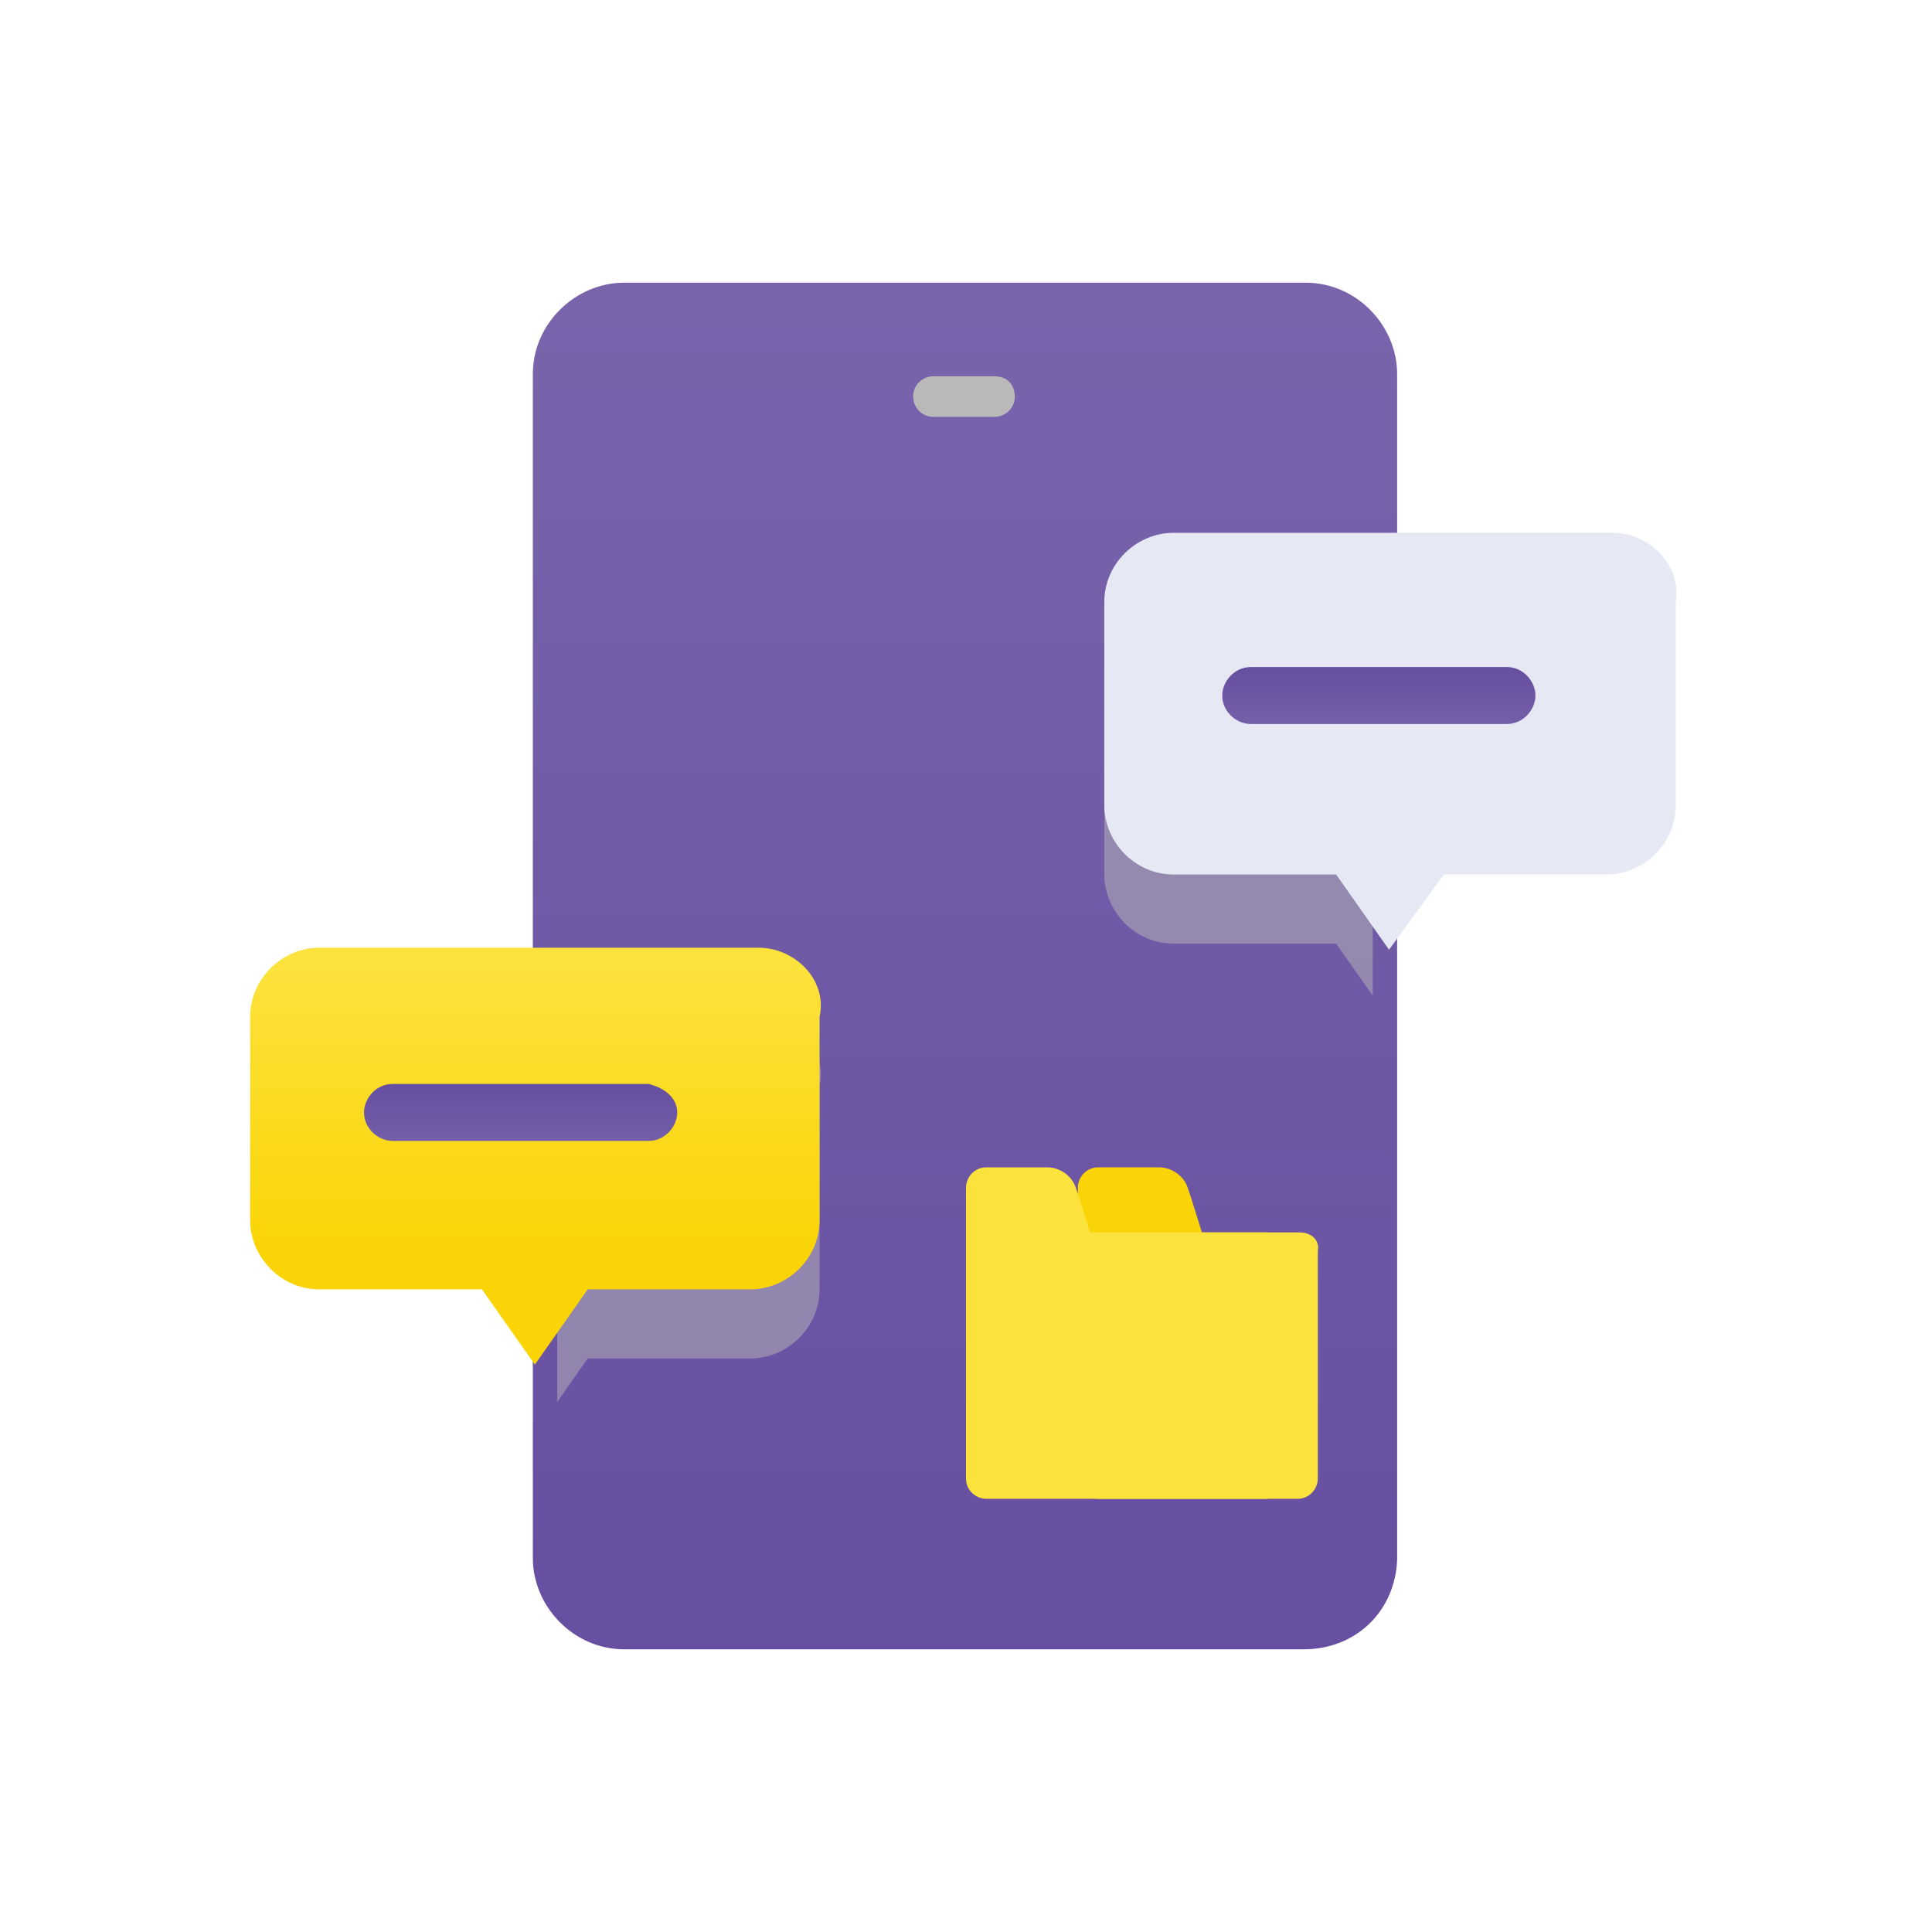 <?xml version="1.0" encoding="utf-8"?>
<!-- Generator: Adobe Illustrator 25.2.1, SVG Export Plug-In . SVG Version: 6.00 Build 0)  -->
<svg version="1.1" id="Layer_1" xmlns="http://www.w3.org/2000/svg" xmlns:xlink="http://www.w3.org/1999/xlink" x="0px" y="0px"
	 viewBox="0 0 95 95" style="enable-background:new 0 0 95 95;" xml:space="preserve">
<style type="text/css">
	.st0{fill:url(#SVGID_1_);}
	.st1{fill:url(#SVGID_2_);}
	.st2{fill:#B9B9B9;}
	.st3{opacity:0.5;clip-path:url(#SVGID_4_);fill:#B8B8B9;enable-background:new    ;}
	.st4{opacity:0.5;clip-path:url(#SVGID_6_);fill:#B8B8B9;enable-background:new    ;}
	.st5{fill:#E6E8F4;}
	.st6{fill:url(#SVGID_7_);}
	.st7{fill:url(#SVGID_8_);}
	.st8{fill:url(#SVGID_9_);}
	.st9{fill:url(#SVGID_10_);}
	.st10{fill:url(#SVGID_11_);}
</style>
<g>
	<g>
		<g>
			
				<linearGradient id="SVGID_1_" gradientUnits="userSpaceOnUse" x1="47.399" y1="711.353" x2="47.399" y2="786.575" gradientTransform="matrix(1 0 0 1 0 -697)">
				<stop  offset="0" style="stop-color:#7964AC"/>
				<stop  offset="1" style="stop-color:#644C9F"/>
			</linearGradient>
			<path class="st0" d="M64.1,81.1H30.7c-2.5,0-4.5-2.1-4.5-4.5V18.4c0-2.5,2.1-4.5,4.5-4.5h33.5c2.5,0,4.5,2.1,4.5,4.5v58.3
				C68.6,79.2,66.7,81.1,64.1,81.1L64.1,81.1z"/>
			
				<linearGradient id="SVGID_2_" gradientUnits="userSpaceOnUse" x1="47.399" y1="711.41" x2="47.399" y2="786.502" gradientTransform="matrix(1 0 0 1 0 -697)">
				<stop  offset="0" style="stop-color:#7964AC"/>
				<stop  offset="1" style="stop-color:#644C9F"/>
			</linearGradient>
			<path class="st1" d="M64.1,15H30.7c-1.8,0-3.3,1.5-3.3,3.3v58.3c0,1.8,1.5,3.3,3.3,3.3h33.5c1.8,0,3.3-1.5,3.3-3.3V18.4
				C67.5,16.5,66,15,64.1,15z"/>
			<path class="st2" d="M49.9,19.5c0,0.6-0.5,1-1,1h-3c-0.6,0-1-0.5-1-1l0,0c0-0.6,0.5-1,1-1h3C49.5,18.5,49.9,18.9,49.9,19.5
				L49.9,19.5z"/>
		</g>
		<g>
			<g>
				<g>
					<defs>
						<path id="SVGID_3_" d="M64.1,15H30.7c-1.8,0-3.3,1.5-3.3,3.3v58.3c0,1.8,1.5,3.3,3.3,3.3h33.5c1.8,0,3.3-1.5,3.3-3.3V18.4
							C67.5,16.5,66,15,64.1,15z"/>
					</defs>
					<clipPath id="SVGID_4_">
						<use xlink:href="#SVGID_3_"  style="overflow:visible;"/>
					</clipPath>
					<path class="st3" d="M79.3,29.6H57.7c-1.8,0-3.4,1.5-3.4,3.4v10c0,1.8,1.5,3.4,3.4,3.4h8l2.6,3.7l2.6-3.7h8
						c1.8,0,3.4-1.5,3.4-3.4V33C82.7,31.2,81.1,29.6,79.3,29.6z"/>
				</g>
			</g>
			<g>
				<g>
					<defs>
						<path id="SVGID_5_" d="M64.1,15H30.7c-1.8,0-3.3,1.5-3.3,3.3v58.3c0,1.8,1.5,3.3,3.3,3.3h33.5c1.8,0,3.3-1.5,3.3-3.3V18.4
							C67.5,16.5,66,15,64.1,15z"/>
					</defs>
					<clipPath id="SVGID_6_">
						<use xlink:href="#SVGID_5_"  style="overflow:visible;"/>
					</clipPath>
					<path class="st4" d="M37.3,50H15.7c-1.8,0-3.4,1.5-3.4,3.4v10c0,1.8,1.5,3.4,3.4,3.4h8l2.6,3.7l2.6-3.7h8
						c1.8,0,3.4-1.5,3.4-3.4v-10C40.7,51.6,39.1,50,37.3,50z"/>
				</g>
			</g>
		</g>
		<path class="st5" d="M79.3,26.2H57.7c-1.8,0-3.4,1.5-3.4,3.4v10c0,1.8,1.5,3.4,3.4,3.4h8l2.6,3.7L71,43h8c1.8,0,3.4-1.5,3.4-3.4
			v-10C82.7,27.8,81.1,26.2,79.3,26.2z"/>
		
			<linearGradient id="SVGID_7_" gradientUnits="userSpaceOnUse" x1="26.418" y1="744.372" x2="26.418" y2="758.595" gradientTransform="matrix(1 0 0 1 0 -697)">
			<stop  offset="0" style="stop-color:#FCE23D"/>
			<stop  offset="0.989" style="stop-color:#FAD406"/>
		</linearGradient>
		<path class="st6" d="M37.3,46.6H15.7c-1.8,0-3.4,1.5-3.4,3.4v10c0,1.8,1.5,3.4,3.4,3.4h8l2.6,3.7l2.6-3.7h8c1.8,0,3.4-1.5,3.4-3.4
			V50C40.7,48.2,39.1,46.6,37.3,46.6z"/>
	</g>
	
		<linearGradient id="SVGID_8_" gradientUnits="userSpaceOnUse" x1="67.816" y1="733.405" x2="67.816" y2="729.474" gradientTransform="matrix(1 0 0 1 0 -697)">
		<stop  offset="0" style="stop-color:#7964AC"/>
		<stop  offset="1" style="stop-color:#644C9F"/>
	</linearGradient>
	<path class="st7" d="M75.5,34.2c0,0.7-0.6,1.4-1.4,1.4H61.5c-0.7,0-1.4-0.6-1.4-1.4l0,0c0-0.7,0.6-1.4,1.4-1.4h12.6
		C74.9,32.8,75.5,33.5,75.5,34.2L75.5,34.2z"/>
	
		<linearGradient id="SVGID_9_" gradientUnits="userSpaceOnUse" x1="25.604" y1="753.972" x2="25.604" y2="750.041" gradientTransform="matrix(1 0 0 1 0 -697)">
		<stop  offset="0" style="stop-color:#7964AC"/>
		<stop  offset="1" style="stop-color:#644C9F"/>
	</linearGradient>
	<path class="st8" d="M33.3,54.7c0,0.7-0.6,1.4-1.4,1.4H19.3c-0.7,0-1.4-0.6-1.4-1.4l0,0c0-0.7,0.6-1.4,1.4-1.4h12.6
		C32.7,53.5,33.3,54,33.3,54.7L33.3,54.7z"/>
	<g>
		<g>
			<g>
				
					<linearGradient id="SVGID_10_" gradientUnits="userSpaceOnUse" x1="57.665" y1="746.637" x2="57.665" y2="755.813" gradientTransform="matrix(1 0 0 1 0 -697)">
					<stop  offset="0" style="stop-color:#FCE23D"/>
					<stop  offset="0.769" style="stop-color:#FCE23D"/>
					<stop  offset="0.813" style="stop-color:#FAD406"/>
					<stop  offset="1" style="stop-color:#FAD406"/>
				</linearGradient>
				<path class="st9" d="M60.1,60.6h-1L58.6,59l-0.2-0.6c-0.2-0.6-0.8-1-1.4-1h-3c-0.6,0-1,0.5-1,1v14.3c0,0.6,0.5,1,1,1h8.3V60.6
					H60.1z"/>
			</g>
			<g>
				
					<linearGradient id="SVGID_11_" gradientUnits="userSpaceOnUse" x1="56.182" y1="760.401" x2="56.182" y2="778.754" gradientTransform="matrix(1 0 0 1 0 -697)">
					<stop  offset="0" style="stop-color:#FCE23D"/>
					<stop  offset="0.769" style="stop-color:#FCE23D"/>
					<stop  offset="0.813" style="stop-color:#FAD406"/>
					<stop  offset="1" style="stop-color:#FAD406"/>
				</linearGradient>
				<path class="st10" d="M63.9,60.6h-9.3h-1L53.1,59l-0.2-0.6c-0.2-0.6-0.8-1-1.4-1h-3c-0.6,0-1,0.5-1,1v14.3c0,0.6,0.5,1,1,1h15.3
					c0.6,0,1-0.5,1-1V61.5C64.9,61,64.5,60.6,63.9,60.6z"/>
			</g>
		</g>
	</g>
</g>
</svg>
